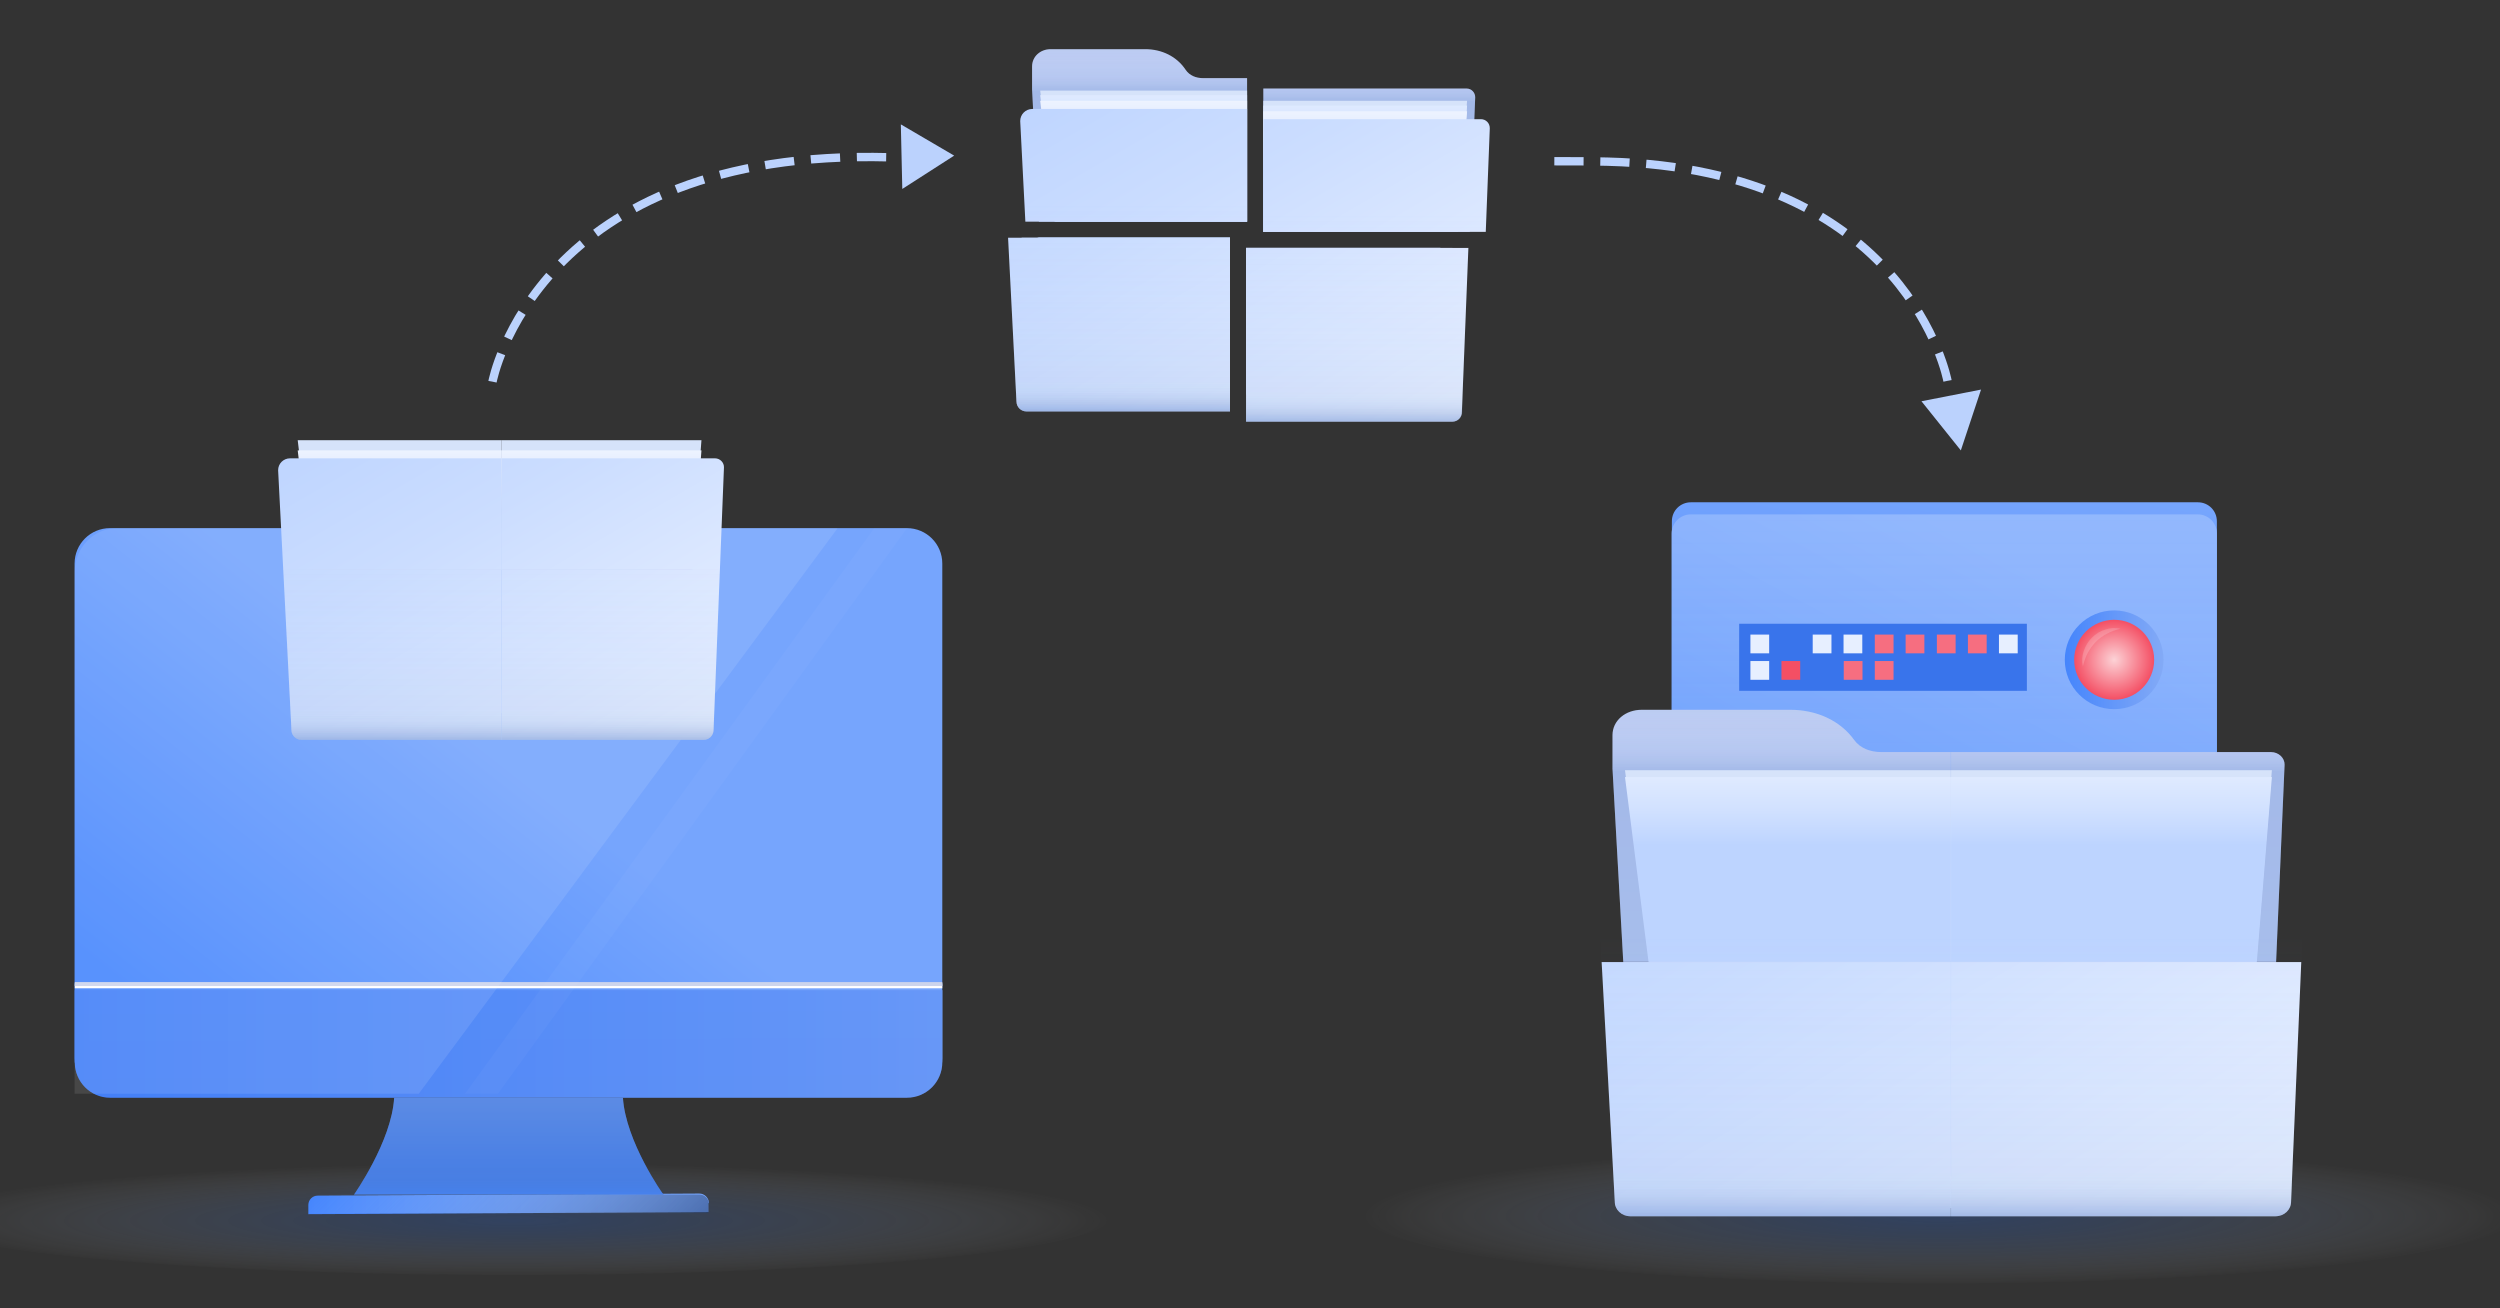 <svg enable-background="new 0 0 1200 628" viewBox="0 0 1200 628" xmlns="http://www.w3.org/2000/svg" xmlns:xlink="http://www.w3.org/1999/xlink"><rect x="0" y="0" width="1200" height="628" fill="#333333" stroke="none"/><defs><linearGradient id="lg1"><stop offset="0" stop-color="#4686fd"/><stop offset=".999" stop-color="#76a5fd"/></linearGradient><linearGradient id="SVGID_1_" gradientUnits="userSpaceOnUse" x1="926.581" x2="1189.488" xlink:href="#lg1" y1="477.862" y2="484.546"/><linearGradient id="lg2"><stop offset="0" stop-color="#fcd2d6"/><stop offset="1" stop-color="#f44f64"/></linearGradient><radialGradient id="SVGID_00000074409157828892747890000014077286068294658184_" cx="1012.49" cy="480.051" gradientUnits="userSpaceOnUse" r="12.129" xlink:href="#lg2"/><linearGradient id="lg3"><stop offset=".144" stop-color="#ffffff"/><stop offset="1" stop-color="#ebeef5"/></linearGradient><linearGradient id="SVGID_00000157267611689771920820000018174031050008622481_" gradientUnits="userSpaceOnUse" x1="997.652" x2="1015.466" xlink:href="#lg3" y1="474.474" y2="474.474"/><linearGradient id="SVGID_00000183230524621264539450000014070327085429981352_" gradientUnits="userSpaceOnUse" x1="926.581" x2="1189.488" xlink:href="#lg1" y1="397.096" y2="403.78"/><radialGradient id="SVGID_00000093158225526146688580000018322089602741935770_" cx="1012.49" cy="399.285" gradientUnits="userSpaceOnUse" r="12.129" xlink:href="#lg2"/><linearGradient id="SVGID_00000085218686624011715910000012344731097303057064_" gradientUnits="userSpaceOnUse" x1="997.652" x2="1015.466" xlink:href="#lg3" y1="393.709" y2="393.709"/><linearGradient id="lg4"><stop offset="0" stop-color="#305eb2" stop-opacity=".7"/><stop offset=".149" stop-color="#3461b3" stop-opacity=".596"/><stop offset=".289" stop-color="#3f6ab8" stop-opacity=".498"/><stop offset=".425" stop-color="#5279bf" stop-opacity=".402"/><stop offset=".56" stop-color="#6d8dc9" stop-opacity=".308"/><stop offset=".692" stop-color="#8fa8d5" stop-opacity=".215"/><stop offset=".824" stop-color="#b9c9e5" stop-opacity=".123"/><stop offset=".952" stop-color="#ebeff7" stop-opacity=".034"/><stop offset="1" stop-color="#ffffff" stop-opacity="0"/></linearGradient><radialGradient id="XMLID_00000080893540624194401720000005885049826533669518_" cx="885.814" cy="4614.964" gradientTransform="matrix(1.839 0 0 .221 -697.991 -436.088)" gradientUnits="userSpaceOnUse" r="150.585" xlink:href="#lg4"/><linearGradient id="lg5"><stop offset=".144" stop-color="#e5eaf9"/><stop offset="1" stop-color="#ebeef5"/></linearGradient><linearGradient id="SVGID_00000110445828836085142300000018414494071936807840_" gradientUnits="userSpaceOnUse" x1="830.779" x2="1031.704" xlink:href="#lg5" y1="562.102" y2="562.102"/><linearGradient id="SVGID_00000095299461299958823640000016184250443939307672_" gradientUnits="userSpaceOnUse" x1="930.606" x2="930.606" y1="579.769" y2="544.435"><stop offset="0" stop-color="#bbd2fd"/><stop offset="1" stop-color="#e5edfd"/></linearGradient><linearGradient id="SVGID_00000134218683990142937040000003213226548186007953_" gradientUnits="userSpaceOnUse" x1="882.997" x2="882.997" xlink:href="#lg5" y1="555.351" y2="568.853"/><linearGradient id="SVGID_00000047760800686717709760000003346557796987355057_" gradientUnits="userSpaceOnUse" x1="906.663" x2="906.663" xlink:href="#lg5" y1="555.351" y2="568.853"/><linearGradient id="SVGID_00000137120850959871205630000010433656470276124045_" gradientUnits="userSpaceOnUse" x1="930.329" x2="930.329" xlink:href="#lg5" y1="555.351" y2="568.853"/><linearGradient id="SVGID_00000022538106545293905550000011181884654929996969_" gradientUnits="userSpaceOnUse" x1="953.994" x2="953.994" xlink:href="#lg5" y1="555.351" y2="568.853"/><linearGradient id="SVGID_00000163760211979590850750000004234880151957092257_" gradientUnits="userSpaceOnUse" x1="977.66" x2="977.66" xlink:href="#lg5" y1="555.351" y2="568.853"/><linearGradient id="SVGID_00000016042985780243451700000017645677474108625324_" gradientUnits="userSpaceOnUse" x1="904.234" x2="962.281" xlink:href="#lg1" y1="553.769" y2="224.567"/><linearGradient id="SVGID_00000112598951395123193620000000286297641966187173_" gradientUnits="userSpaceOnUse" x1="819.598" x2="993.384" xlink:href="#lg1" y1="609.735" y2="282.216"/><linearGradient id="SVGID_00000007395125931784594710000013895849245347323776_" gradientUnits="userSpaceOnUse" x1="933.258" x2="933.258" y1="246.948" y2="544.113"><stop offset="0" stop-color="#ffffff" stop-opacity=".8"/><stop offset=".223" stop-color="#fafcff" stop-opacity=".622"/><stop offset=".499" stop-color="#eaf2ff" stop-opacity=".401"/><stop offset=".803" stop-color="#d1e1ff" stop-opacity=".158"/><stop offset="1" stop-color="#bdd4ff" stop-opacity="0"/></linearGradient><linearGradient id="lg6"><stop offset="0" stop-color="#4585fc"/><stop offset="1" stop-color="#83aaf6"/></linearGradient><linearGradient id="SVGID_00000020388827159972611630000011468023699839692942_" gradientUnits="userSpaceOnUse" x1="991.162" x2="1038.477" xlink:href="#lg6" y1="316.685" y2="316.685"/><radialGradient id="SVGID_00000000926730032822721070000006784211402497613185_" cx="1014.819" cy="316.685" gradientUnits="userSpaceOnUse" r="19.19" xlink:href="#lg2"/><linearGradient id="SVGID_00000036953421992286703730000011834584461345816504_" gradientUnits="userSpaceOnUse" x1="998.456" x2="1017.826" xlink:href="#lg3" y1="310.621" y2="310.621"/><linearGradient id="SVGID_00000085240079620496331010000007828318437259297931_" gradientUnits="userSpaceOnUse" x1="991.162" x2="1038.477" xlink:href="#lg6" y1="395.698" y2="395.698"/><radialGradient id="SVGID_00000172405459050320422240000017501164838462406553_" cx="1014.819" cy="395.698" gradientUnits="userSpaceOnUse" r="19.19" xlink:href="#lg2"/><linearGradient id="SVGID_00000041279784804915981420000010788912508653690296_" gradientUnits="userSpaceOnUse" x1="998.456" x2="1017.826" xlink:href="#lg3" y1="389.634" y2="389.634"/><linearGradient id="SVGID_00000016763611004028744840000013168881417014104757_" gradientUnits="userSpaceOnUse" x1="991.162" x2="1038.477" xlink:href="#lg6" y1="479.06" y2="479.06"/><radialGradient id="SVGID_00000171705618643591638520000001235290059934181278_" cx="1014.819" cy="479.06" gradientUnits="userSpaceOnUse" r="19.19" xlink:href="#lg2"/><linearGradient id="SVGID_00000071541314190233328450000016051785685547643315_" gradientUnits="userSpaceOnUse" x1="998.456" x2="1017.826" xlink:href="#lg3" y1="472.995" y2="472.995"/><linearGradient id="SVGID_00000129887306688819648090000009575538070268109240_" gradientUnits="userSpaceOnUse" x1="132.827" x2="255.3" xlink:href="#lg1" y1="530.703" y2="374.987"/><radialGradient id="XMLID_00000060717606503266882610000005461399474437347466_" cx="360.165" cy="9183.967" gradientTransform="matrix(2.11 0 0 .202 -513.707 -1269.262)" gradientUnits="userSpaceOnUse" r="135.768" xlink:href="#lg4"/><linearGradient id="SVGID_00000172423844259580253190000000486500500575657109_" gradientUnits="userSpaceOnUse" x1="35.854" x2="452.272" xlink:href="#lg1" y1="501.094" y2="501.094"/><linearGradient id="SVGID_00000136379782717081577730000016184973966487019452_" gradientUnits="userSpaceOnUse" x1="243.46" x2="245.793" y1="348.834" y2="905.211"><stop offset=".003" stop-color="#3f74f3"/><stop offset=".137" stop-color="#3e72ee"/><stop offset=".205" stop-color="#3d70e9"/><stop offset=".302" stop-color="#3c6de2"/><stop offset=".447" stop-color="#3864ce"/><stop offset=".621" stop-color="#3256ac"/><stop offset=".817" stop-color="#29437f"/><stop offset=".999" stop-color="#202e4e"/></linearGradient><linearGradient id="SVGID_00000129909896454505636780000018240978128703750831_" gradientTransform="matrix(1 -.005 .005 1 5.146 1.569)" gradientUnits="userSpaceOnUse" x1="139.784" x2="332.035" xlink:href="#lg1" y1="577.464" y2="577.464"/><linearGradient id="SVGID_00000090257718771823998670000009491303431697769361_" gradientUnits="userSpaceOnUse" x1="244.063" x2="244.063" xlink:href="#lg1" y1="580.115" y2="521.42"/><linearGradient id="SVGID_00000067236776570896832260000005913585731610872734_" gradientUnits="userSpaceOnUse" x1="244.063" x2="244.063" y1="573.38" y2="526.902"><stop offset="0" stop-color="#233b67" stop-opacity=".3"/><stop offset=".285" stop-color="#305eb0" stop-opacity=".9"/><stop offset="1" stop-color="#305eb0" stop-opacity=".9"/></linearGradient><linearGradient id="SVGID_00000150076721550591588290000013617761463977888166_" gradientUnits="userSpaceOnUse" x1="194.435" x2="293.536" y1="529.494" y2="628.595"><stop offset="0" stop-color="#edf3ff" stop-opacity="0"/><stop offset=".105" stop-color="#e1e8f6" stop-opacity=".105"/><stop offset=".293" stop-color="#c2ccdf" stop-opacity=".293"/><stop offset=".543" stop-color="#8f9eb9" stop-opacity=".544"/><stop offset=".842" stop-color="#4a5f84" stop-opacity=".843"/><stop offset=".999" stop-color="#233b67"/></linearGradient><clipPath id="SVGID_00000147200944165396266190000011871311787099389599_"><use xlink:href="#SVGID_00000131332325303133593280000006569385657893112735_"/></clipPath><linearGradient id="lg7"><stop offset="0" stop-color="#bbcaf1"/><stop offset=".23" stop-color="#bfcff5"/><stop offset=".998" stop-color="#cbddff"/></linearGradient><linearGradient id="SVGID_00000062905008745293271250000011478328743056866483_" gradientUnits="userSpaceOnUse" x1="597.3" x2="597.3" xlink:href="#lg7" y1="21.26" y2="213.372"/><linearGradient id="lg8"><stop offset="0" stop-color="#bdccf3" stop-opacity="0"/><stop offset=".078" stop-color="#bbcbf2" stop-opacity=".085"/><stop offset=".106" stop-color="#b4c5ef" stop-opacity=".115"/><stop offset=".126" stop-color="#a9bcea" stop-opacity=".137"/><stop offset=".142" stop-color="#98afe3" stop-opacity=".154"/><stop offset=".156" stop-color="#829ed9" stop-opacity=".169"/><stop offset=".168" stop-color="#6689cd" stop-opacity=".183"/><stop offset=".179" stop-color="#4770c0" stop-opacity=".194"/><stop offset=".184" stop-color="#3562b8" stop-opacity=".2"/></linearGradient><linearGradient id="SVGID_00000062908774241628762420000000388138459326671029_" gradientUnits="userSpaceOnUse" x1="597.3" x2="597.3" xlink:href="#lg8" y1="21.26" y2="213.372"/><linearGradient id="lg9"><stop offset="0" stop-color="#dfeaff"/><stop offset=".083" stop-color="#d1e1ff"/><stop offset=".171" stop-color="#bdd4ff"/></linearGradient><linearGradient id="SVGID_00000163038983921920043000000006362019308758123155_" gradientUnits="userSpaceOnUse" x1="597.3" x2="597.3" xlink:href="#lg9" y1="58.386" y2="188.396"/><linearGradient id="lg10"><stop offset="0" stop-color="#edf3ff"/><stop offset=".073" stop-color="#e1ebff"/><stop offset=".204" stop-color="#c2d7ff"/><stop offset=".224" stop-color="#bdd4ff"/></linearGradient><linearGradient id="SVGID_00000169529702536937984770000009051748871238276790_" gradientUnits="userSpaceOnUse" x1="597.3" x2="597.3" xlink:href="#lg10" y1="61.072" y2="191.082"/><linearGradient id="lg11"><stop offset="0" stop-color="#edf3ff"/><stop offset=".64" stop-color="#cbddff"/><stop offset="1" stop-color="#bdd4ff"/></linearGradient><linearGradient id="SVGID_00000022536845050105171340000013022635480242321850_" gradientUnits="userSpaceOnUse" x1="656.985" x2="538.31" xlink:href="#lg11" y1="230.137" y2="24.585"/><linearGradient id="lg12"><stop offset=".32" stop-color="#89aff7" stop-opacity="0"/><stop offset=".536" stop-color="#86adf5" stop-opacity=".095"/><stop offset=".669" stop-color="#7ea5ef" stop-opacity=".154"/><stop offset=".78" stop-color="#6f98e4" stop-opacity=".203"/><stop offset=".878" stop-color="#5b85d4" stop-opacity=".246"/><stop offset=".967" stop-color="#416dc1" stop-opacity=".285"/><stop offset="1" stop-color="#3562b8" stop-opacity=".3"/></linearGradient><linearGradient id="SVGID_00000083088266409571039040000016258125208885715126_" gradientUnits="userSpaceOnUse" x1="597.986" x2="597.986" xlink:href="#lg12" y1="62.925" y2="210.194"/><linearGradient id="lg13"><stop offset="0" stop-color="#dee8fc" stop-opacity="0"/><stop offset=".172" stop-color="#c7d5f3" stop-opacity=".052"/><stop offset=".534" stop-color="#8ba6da" stop-opacity=".16"/><stop offset="1" stop-color="#3562b8" stop-opacity=".3"/></linearGradient><linearGradient id="SVGID_00000141445849031551020880000005298503636318145191_" gradientUnits="userSpaceOnUse" x1="598.622" x2="598.622" xlink:href="#lg13" y1="188.186" y2="203.238"/><clipPath id="SVGID_00000041286686725289952590000003805129878155996058_"><use xlink:href="#SVGID_00000023989525083048421460000006285054100275312829_"/></clipPath><linearGradient id="SVGID_00000036219967473043077480000007140154552286416566_" gradientUnits="userSpaceOnUse" x1="589.715" x2="589.715" xlink:href="#lg7" y1="16.302" y2="208.414"/><linearGradient id="SVGID_00000155837317851431382390000000972454848370191256_" gradientUnits="userSpaceOnUse" x1="589.715" x2="589.715" xlink:href="#lg8" y1="16.302" y2="208.414"/><linearGradient id="SVGID_00000042010148225016141620000001671187947495555472_" gradientUnits="userSpaceOnUse" x1="589.715" x2="589.715" xlink:href="#lg9" y1="53.428" y2="183.438"/><linearGradient id="SVGID_00000026139937625919212880000005393883104473250224_" gradientUnits="userSpaceOnUse" x1="589.715" x2="589.715" xlink:href="#lg10" y1="56.114" y2="186.124"/><linearGradient id="SVGID_00000170278002584084458470000011791180124588601505_" gradientUnits="userSpaceOnUse" x1="649.4" x2="530.725" xlink:href="#lg11" y1="225.179" y2="19.627"/><linearGradient id="SVGID_00000076578766826637312930000011367563258699996043_" gradientUnits="userSpaceOnUse" x1="590.402" x2="590.402" xlink:href="#lg12" y1="57.967" y2="205.236"/><linearGradient id="SVGID_00000041992062069488304820000015961130797398146714_" gradientUnits="userSpaceOnUse" x1="591.037" x2="591.037" xlink:href="#lg13" y1="183.228" y2="198.28"/><clipPath id="SVGID_00000088841864916497688410000000415505147095598733_"><use xlink:href="#SVGID_00000091709552195043256770000007712099350253782948_"/></clipPath><linearGradient id="SVGID_00000182491268089816260300000001045088673319095698_" gradientUnits="userSpaceOnUse" x1="605.563" x2="605.563" xlink:href="#lg7" y1="13.547" y2="205.659"/><linearGradient id="SVGID_00000178901246907787480590000013339636984942377888_" gradientUnits="userSpaceOnUse" x1="605.563" x2="605.563" xlink:href="#lg8" y1="13.547" y2="205.659"/><linearGradient id="SVGID_00000178907929974127230590000001259451625560100787_" gradientUnits="userSpaceOnUse" x1="605.563" x2="605.563" xlink:href="#lg9" y1="50.674" y2="180.683"/><linearGradient id="SVGID_00000126298757943020129280000014284864991587115949_" gradientUnits="userSpaceOnUse" x1="605.563" x2="605.563" xlink:href="#lg10" y1="53.36" y2="183.369"/><linearGradient id="SVGID_00000073717581310748563030000001906232516014893471_" gradientUnits="userSpaceOnUse" x1="665.249" x2="546.573" xlink:href="#lg11" y1="222.425" y2="16.872"/><linearGradient id="SVGID_00000044167934378106690840000001465526183422695865_" gradientUnits="userSpaceOnUse" x1="606.25" x2="606.25" xlink:href="#lg12" y1="55.212" y2="202.481"/><linearGradient id="SVGID_00000168806154659456160250000014292685921994982811_" gradientUnits="userSpaceOnUse" x1="606.885" x2="606.885" xlink:href="#lg13" y1="180.474" y2="195.525"/><clipPath id="SVGID_00000052810661555386317160000004999515777553079963_"><use xlink:href="#SVGID_00000034056753267517281500000016293213905449815947_"/></clipPath><linearGradient id="SVGID_00000039101744649789726700000004856949319513190278_" gradientUnits="userSpaceOnUse" x1="597.978" x2="597.978" xlink:href="#lg7" y1="8.589" y2="200.701"/><linearGradient id="SVGID_00000147197908440110366260000015618836323747602845_" gradientUnits="userSpaceOnUse" x1="597.978" x2="597.978" xlink:href="#lg8" y1="8.589" y2="200.701"/><linearGradient id="SVGID_00000066485330013940500040000002681339261929911962_" gradientUnits="userSpaceOnUse" x1="597.978" x2="597.978" xlink:href="#lg9" y1="45.716" y2="175.725"/><linearGradient id="SVGID_00000032647382329877874260000015146685902089926311_" gradientUnits="userSpaceOnUse" x1="597.978" x2="597.978" xlink:href="#lg10" y1="48.402" y2="178.411"/><linearGradient id="SVGID_00000031899552270373678670000014130063240888392578_" gradientUnits="userSpaceOnUse" x1="657.664" x2="538.988" xlink:href="#lg11" y1="217.467" y2="11.914"/><linearGradient id="SVGID_00000026864891283758390510000012331061777075900350_" gradientUnits="userSpaceOnUse" x1="598.665" x2="598.665" xlink:href="#lg12" y1="50.255" y2="197.523"/><linearGradient id="SVGID_00000024711622951619593420000005314992592227277727_" gradientUnits="userSpaceOnUse" x1="599.301" x2="599.301" xlink:href="#lg13" y1="175.516" y2="190.567"/><clipPath id="SVGID_00000012462708584230254780000010530052733379409060_"><use xlink:href="#SVGID_00000009548947059880552770000007689043409882248850_"/></clipPath><linearGradient id="SVGID_00000109016239271281141040000013979336329156641696_" gradientUnits="userSpaceOnUse" x1="239.769" x2="239.769" xlink:href="#lg7" y1="177.027" y2="365.874"/><linearGradient id="SVGID_00000012434961369550703910000012395570078028534660_" gradientUnits="userSpaceOnUse" x1="239.769" x2="239.769" xlink:href="#lg8" y1="177.027" y2="365.874"/><linearGradient id="SVGID_00000144295388238758489170000001466455043442854563_" gradientUnits="userSpaceOnUse" x1="239.769" x2="239.769" xlink:href="#lg9" y1="213.523" y2="341.323"/><linearGradient id="SVGID_00000155867073895515816630000017644410323341852053_" gradientUnits="userSpaceOnUse" x1="239.769" x2="239.769" xlink:href="#lg10" y1="216.163" y2="343.963"/><linearGradient id="SVGID_00000180364365605186646760000004488703793101576581_" gradientUnits="userSpaceOnUse" x1="298.44" x2="181.781" xlink:href="#lg11" y1="382.355" y2="180.296"/><linearGradient id="SVGID_00000152244443220604682480000005971258947729159854_" gradientUnits="userSpaceOnUse" x1="240.444" x2="240.444" xlink:href="#lg12" y1="217.984" y2="362.75"/><linearGradient id="SVGID_00000082333376086074252630000000480944073314327967_" gradientUnits="userSpaceOnUse" x1="241.069" x2="241.069" xlink:href="#lg13" y1="341.117" y2="355.913"/><clipPath id="SVGID_00000031208180516349647130000007296745251070381486_"><use xlink:href="#SVGID_00000096754481858274187530000017627475003243135139_"/></clipPath><linearGradient id="SVGID_00000168101967703773452400000005255191390596430747_" gradientUnits="userSpaceOnUse" x1="239.895" x2="239.895" xlink:href="#lg7" y1="177.027" y2="365.874"/><linearGradient id="SVGID_00000148653190921514083490000007573420788586049949_" gradientUnits="userSpaceOnUse" x1="239.895" x2="239.895" xlink:href="#lg8" y1="177.027" y2="365.874"/><linearGradient id="SVGID_00000102527761070435787640000011715213219308490119_" gradientUnits="userSpaceOnUse" x1="239.895" x2="239.895" xlink:href="#lg9" y1="213.523" y2="341.323"/><linearGradient id="SVGID_00000041990405217601236580000000067293693055428245_" gradientUnits="userSpaceOnUse" x1="239.895" x2="239.895" xlink:href="#lg10" y1="216.163" y2="343.963"/><linearGradient id="SVGID_00000162316515444241075840000012987961735256003767_" gradientUnits="userSpaceOnUse" x1="298.566" x2="181.907" xlink:href="#lg11" y1="382.355" y2="180.296"/><linearGradient id="SVGID_00000022535370487390854530000005565993648294013360_" gradientUnits="userSpaceOnUse" x1="240.57" x2="240.57" xlink:href="#lg12" y1="217.984" y2="362.75"/><linearGradient id="SVGID_00000073690188877508607110000007923672576310206598_" gradientUnits="userSpaceOnUse" x1="241.195" x2="241.195" xlink:href="#lg13" y1="341.117" y2="355.913"/><clipPath id="SVGID_00000004512045296670618520000011248467862081834684_"><use xlink:href="#SVGID_00000047783018909124007430000004470380599515165367_"/></clipPath><linearGradient id="SVGID_00000093893793251033664350000004591127800742380456_" gradientUnits="userSpaceOnUse" x1="239.769" x2="239.769" xlink:href="#lg10" y1="216.163" y2="343.963"/><linearGradient id="SVGID_00000131345024062915835080000008013932300246124212_" gradientUnits="userSpaceOnUse" x1="298.44" x2="181.781" xlink:href="#lg11" y1="382.355" y2="180.296"/><clipPath id="SVGID_00000163063388544756760730000014788037632535387326_"><use xlink:href="#SVGID_00000008836117463309319730000013283385241850701970_"/></clipPath><linearGradient id="SVGID_00000053525608046516196390000001055922355098761663_" gradientUnits="userSpaceOnUse" x1="239.895" x2="239.895" xlink:href="#lg10" y1="216.163" y2="343.963"/><linearGradient id="SVGID_00000033351010717425844170000010281603142176612003_" gradientUnits="userSpaceOnUse" x1="298.566" x2="181.907" xlink:href="#lg11" y1="382.355" y2="180.296"/><clipPath id="SVGID_00000047743400992831395440000003212772606645071274_"><use xlink:href="#SVGID_00000109725603804818388400000011118467603933298608_"/></clipPath><linearGradient id="SVGID_00000052798584165772820810000017118231994853530786_" gradientUnits="userSpaceOnUse" x1="935.142" x2="935.142" xlink:href="#lg7" y1="318.698" y2="599.803"/><linearGradient id="SVGID_00000131331684246878245700000005931118630112121005_" gradientUnits="userSpaceOnUse" x1="935.142" x2="935.142" xlink:href="#lg8" y1="318.698" y2="599.803"/><linearGradient id="SVGID_00000052806683720300041570000005822874453341003670_" gradientUnits="userSpaceOnUse" x1="935.142" x2="935.142" xlink:href="#lg9" y1="373.023" y2="563.258"/><linearGradient id="SVGID_00000092450567709604621730000013629203568339284109_" gradientUnits="userSpaceOnUse" x1="935.142" x2="935.142" xlink:href="#lg10" y1="376.953" y2="567.187"/><linearGradient id="SVGID_00000106837654553172418160000012705222202305403302_" gradientUnits="userSpaceOnUse" x1="1025.733" x2="845.898" xlink:href="#lg11" y1="629.217" y2="317.734"/><linearGradient id="SVGID_00000183232586472900634000000008977259487850029964_" gradientUnits="userSpaceOnUse" x1="936.223" x2="936.223" xlink:href="#lg12" y1="379.664" y2="595.153"/><linearGradient id="SVGID_00000054267283027250895580000014246242468043307181_" gradientUnits="userSpaceOnUse" x1="937.224" x2="937.224" xlink:href="#lg13" y1="562.951" y2="584.974"/><clipPath id="SVGID_00000106839539751327647510000007104516903171502999_"><use xlink:href="#SVGID_00000048472930898180940470000010617801024624544389_"/></clipPath><linearGradient id="SVGID_00000121237772243949662270000003831613699312386728_" gradientUnits="userSpaceOnUse" x1="935.342" x2="935.342" xlink:href="#lg7" y1="318.698" y2="599.803"/><linearGradient id="SVGID_00000018221791698119483650000016657387431123553428_" gradientUnits="userSpaceOnUse" x1="935.342" x2="935.342" xlink:href="#lg8" y1="318.698" y2="599.803"/><linearGradient id="SVGID_00000114049393384928367910000010034826611792694950_" gradientUnits="userSpaceOnUse" x1="935.342" x2="935.342" xlink:href="#lg9" y1="373.023" y2="563.258"/><linearGradient id="SVGID_00000123427973673119494070000010483160908257665186_" gradientUnits="userSpaceOnUse" x1="935.342" x2="935.342" xlink:href="#lg10" y1="376.953" y2="567.187"/><linearGradient id="SVGID_00000139280227206966827700000002017144442447437759_" gradientUnits="userSpaceOnUse" x1="1025.934" x2="846.099" xlink:href="#lg11" y1="629.217" y2="317.734"/><linearGradient id="SVGID_00000150786542047582982640000008598345197030063773_" gradientUnits="userSpaceOnUse" x1="936.424" x2="936.424" xlink:href="#lg12" y1="379.664" y2="595.153"/><linearGradient id="SVGID_00000021077406528546653870000007842782715889928871_" gradientUnits="userSpaceOnUse" x1="937.424" x2="937.424" xlink:href="#lg13" y1="562.951" y2="584.974"/><clipPath id="SVGID_00000031922898549274374400000004903069827441874879_"><use xlink:href="#SVGID_00000145057193562700836280000015300384977331073422_"/></clipPath><linearGradient id="SVGID_00000165927388479792221120000015137271860356247432_" gradientUnits="userSpaceOnUse" x1="935.142" x2="935.142" xlink:href="#lg7" y1="318.698" y2="599.803"/><linearGradient id="SVGID_00000137827073705604151000000013158989094017133243_" gradientUnits="userSpaceOnUse" x1="935.142" x2="935.142" xlink:href="#lg8" y1="318.698" y2="599.803"/><linearGradient id="SVGID_00000046333802907839593650000002051318341358870406_" gradientUnits="userSpaceOnUse" x1="935.142" x2="935.142" xlink:href="#lg9" y1="373.023" y2="563.257"/><linearGradient id="SVGID_00000127746520389513935160000005135068253553042601_" gradientUnits="userSpaceOnUse" x1="936.223" x2="936.223" xlink:href="#lg12" y1="379.664" y2="595.153"/><linearGradient id="SVGID_00000033338652812111773960000016025156820585320612_" gradientUnits="userSpaceOnUse" x1="937.224" x2="937.224" xlink:href="#lg13" y1="562.951" y2="584.974"/><clipPath id="SVGID_00000137131156599896375290000006285499330694641332_"><use xlink:href="#SVGID_00000024689557613659641900000016309048878789040781_"/></clipPath><linearGradient id="SVGID_00000034081810031094718420000009066364687893389758_" gradientUnits="userSpaceOnUse" x1="935.342" x2="935.342" xlink:href="#lg7" y1="318.698" y2="599.803"/><linearGradient id="SVGID_00000009584053169892737700000000320942022180030359_" gradientUnits="userSpaceOnUse" x1="935.342" x2="935.342" xlink:href="#lg8" y1="318.698" y2="599.803"/><linearGradient id="SVGID_00000013907662458202420620000008772403968344058783_" gradientUnits="userSpaceOnUse" x1="935.342" x2="935.342" xlink:href="#lg9" y1="373.023" y2="563.257"/><linearGradient id="SVGID_00000019656817438490467800000010233491411254616202_" gradientUnits="userSpaceOnUse" x1="936.424" x2="936.424" xlink:href="#lg12" y1="379.664" y2="595.153"/><linearGradient id="SVGID_00000163033388723128860470000017839709015766611099_" gradientUnits="userSpaceOnUse" x1="937.424" x2="937.424" xlink:href="#lg13" y1="562.951" y2="584.974"/><path id="SVGID_00000131332325303133593280000006569385657893112735_" d="M598.1 119H707V203.3H598.1Z"/><path id="SVGID_00000023989525083048421460000006285054100275312829_" d="M481.5 114.1H590.4V198.4H481.5Z"/><path id="SVGID_00000091709552195043256770000007712099350253782948_" d="M606.4 27H715.3V111.3H606.4Z"/><path id="SVGID_00000034056753267517281500000016293213905449815947_" d="M489.7 22.1H598.6V106.4H489.7Z"/><path id="SVGID_00000009548947059880552770000007689043409882248850_" d="M240.6 273.1H347.7V356H240.6Z"/><path id="SVGID_00000096754481858274187530000017627475003243135139_" d="M133.5 273.1H240.6V356H133.5Z"/><path id="SVGID_00000047783018909124007430000004470380599515165367_" d="M240.6 190.3H347.7V273.2H240.6Z"/><path id="SVGID_00000008836117463309319730000013283385241850701970_" d="M133.5 190.3H240.6V273.2H133.5Z"/><path id="SVGID_00000109725603804818388400000011118467603933298608_" d="M936.5 461.8H1108V585.1H936.5Z"/><path id="SVGID_00000048472930898180940470000010617801024624544389_" d="M764.9 461.8H936.4V585.1H764.9Z"/><path id="SVGID_00000145057193562700836280000015300384977331073422_" d="M936.5 338.4H1108V461.7H936.5Z"/><path id="SVGID_00000024689557613659641900000016309048878789040781_" d="M764.9 338.4H936.4V461.7H764.9Z"/></defs><circle cx="1012.7" cy="480.1" fill="url(#SVGID_1_)" r="21.3"/><circle cx="1012.7" cy="480.1" fill="url(#SVGID_00000074409157828892747890000014077286068294658184_)" r="17.6"/><path d="M998.9 482.9c-.5-2.2-.3-4.5.4-6.7.7-2.2 2-4.2 3.6-5.9 1.6-1.7 3.7-2.9 5.9-3.6 2.2-.7 4.5-.9 6.7-.4-2.2.5-4.1 1.2-6 2.2-1.8.9-3.4 2.2-4.9 3.6-1.4 1.4-2.6 3-3.6 4.9C1000.1 478.8 999.4 480.7 998.9 482.9z" fill="url(#SVGID_00000157267611689771920820000018174031050008622481_)" opacity=".19"/><circle cx="1012.7" cy="399.3" fill="url(#SVGID_00000183230524621264539450000014070327085429981352_)" r="21.3"/><circle cx="1012.7" cy="399.3" fill="url(#SVGID_00000093158225526146688580000018322089602741935770_)" r="17.6"/><path d="M998.9 402.1c-.5-2.2-.3-4.5.4-6.7.7-2.2 2-4.2 3.6-5.9 1.6-1.7 3.7-2.9 5.9-3.6 2.2-.7 4.5-.9 6.7-.4-2.2.5-4.1 1.2-6 2.2-1.8.9-3.4 2.2-4.9 3.6-1.4 1.4-2.6 3-3.6 4.9C1000.1 398 999.4 400 998.9 402.1z" fill="url(#SVGID_00000085218686624011715910000012344731097303057064_)" opacity=".19"/><ellipse cx="931.3" cy="582.8" fill="url(#XMLID_00000080893540624194401720000005885049826533669518_)" opacity=".51" rx="277" ry="33.2"/><path d="M1026.7 579.8h-191c-2.8 0-5-2.2-5-5v-30.4h200.9v30.4C1031.7 577.5 1029.5 579.8 1026.7 579.8z" fill="url(#SVGID_00000110445828836085142300000018414494071936807840_)"/><path d="M1026.1 579.8h-191c-2.8 0-5-2.2-5-5v-30.4h200.9v30.4C1031.1 577.5 1028.8 579.8 1026.1 579.8z" fill="url(#SVGID_00000095299461299958823640000016184250443939307672_)"/><g fill="none" stroke-miterlimit="10" stroke-width="2.698"><circle cx="883" cy="562.1" r="5.4" stroke="url(#SVGID_00000134218683990142937040000003213226548186007953_)"/><circle cx="906.7" cy="562.1" r="5.4" stroke="url(#SVGID_00000047760800686717709760000003346557796987355057_)"/><circle cx="930.3" cy="562.1" r="5.4" stroke="url(#SVGID_00000137120850959871205630000010433656470276124045_)"/><circle cx="954" cy="562.1" r="5.4" stroke="url(#SVGID_00000022538106545293905550000011181884654929996969_)"/><circle cx="977.7" cy="562.1" r="5.4" stroke="url(#SVGID_00000163760211979590850750000004234880151957092257_)"/></g><path d="M1054.9 537.3H811.6c-5.1 0-9.1-4.1-9.1-9.1V250.2c0-5.1 4.1-9.1 9.1-9.1h243.4c5.1 0 9.1 4.1 9.1 9.1v277.9C1064.1 533.2 1060 537.3 1054.9 537.3z" fill="url(#SVGID_00000016042985780243451700000017645677474108625324_)"/><path d="M1054.9 544.1H811.6c-5.1 0-9.2-4.1-9.2-9.2V256.1c0-5.1 4.1-9.2 9.2-9.2h243.3c5.1 0 9.2 4.1 9.2 9.2V535C1064.1 540 1060 544.1 1054.9 544.1z" fill="url(#SVGID_00000112598951395123193620000000286297641966187173_)"/><path d="M1054.9 544.1H811.6c-5.1 0-9.2-4.1-9.2-9.2V256.1c0-5.1 4.1-9.2 9.2-9.2h243.3c5.1 0 9.2 4.1 9.2 9.2V535C1064.1 540 1060 544.1 1054.9 544.1z" fill="url(#SVGID_00000007395125931784594710000013895849245347323776_)" opacity=".26"/><circle cx="1014.8" cy="316.7" fill="url(#SVGID_00000020388827159972611630000011468023699839692942_)" r="23.7"/><circle cx="1014.8" cy="316.7" fill="url(#SVGID_00000000926730032822721070000006784211402497613185_)" r="19.2"/><path d="M999.8 319.8c-.6-2.4-.4-4.9.4-7.3.8-2.4 2.1-4.6 3.9-6.4 1.8-1.8 4-3.2 6.4-3.9 2.4-.8 4.9-1 7.3-.4-2.4.6-4.5 1.3-6.5 2.4-2 1-3.7 2.3-5.3 3.9-1.5 1.5-2.8 3.3-3.9 5.3C1001.1 315.3 1000.4 317.4 999.8 319.8z" fill="url(#SVGID_00000036953421992286703730000011834584461345816504_)" opacity=".19"/><circle cx="1014.8" cy="395.7" fill="url(#SVGID_00000085240079620496331010000007828318437259297931_)" r="23.7"/><circle cx="1014.8" cy="395.7" fill="url(#SVGID_00000172405459050320422240000017501164838462406553_)" r="19.2"/><path d="M999.8 398.8c-.6-2.4-.4-4.9.4-7.3.8-2.4 2.1-4.6 3.9-6.4 1.8-1.8 4-3.2 6.4-3.9 2.4-.8 4.9-1 7.3-.4-2.4.6-4.5 1.3-6.5 2.4-2 1-3.7 2.3-5.3 3.9-1.5 1.5-2.8 3.3-3.9 5.3C1001.1 394.3 1000.4 396.4 999.8 398.8z" fill="url(#SVGID_00000041279784804915981420000010788912508653690296_)" opacity=".19"/><circle cx="1014.8" cy="479.1" fill="url(#SVGID_00000016763611004028744840000013168881417014104757_)" r="23.7"/><circle cx="1014.8" cy="479.1" fill="url(#SVGID_00000171705618643591638520000001235290059934181278_)" r="19.2"/><path d="M999.8 482.2c-.6-2.4-.4-4.9.4-7.3.8-2.4 2.1-4.6 3.9-6.4 1.8-1.8 4-3.2 6.4-3.9 2.4-.8 4.9-1 7.3-.4-2.4.6-4.5 1.3-6.5 2.4-2 1-3.7 2.3-5.3 3.9-1.5 1.5-2.8 3.3-3.9 5.3C1001.1 477.7 1000.4 479.8 999.8 482.2z" fill="url(#SVGID_00000071541314190233328450000016051785685547643315_)" opacity=".19"/><path d="M435.3 525H52.8c-9.4 0-17-7.6-17-17V270.5c0-9.4 7.6-17 17-17h382.5c9.4 0 17 7.6 17 17V508C452.3 517.4 444.7 525 435.3 525z" fill="url(#SVGID_00000129887306688819648090000009575538070268109240_)"/><ellipse cx="246.1" cy="584.6" fill="url(#XMLID_00000060717606503266882610000005461399474437347466_)" opacity=".51" rx="286.4" ry="27.4"/><path d="M52.8 526.9h382.5c9.4 0 17-7.6 17-17v-34.6H35.9v34.6C35.9 519.3 43.5 526.9 52.8 526.9z" fill="url(#SVGID_00000172423844259580253190000000486500500575657109_)"/><path d="M52.8 526.9h382.5c9.4 0 17-7.6 17-17v-34.6H35.9v34.6C35.9 519.3 43.5 526.9 52.8 526.9z" fill="url(#SVGID_00000172423844259580253190000000486500500575657109_)"/><path d="M52.8 526.9h382.5c9.4 0 17-7.6 17-17v-34.6H35.9v34.6C35.9 519.3 43.5 526.9 52.8 526.9z" fill="url(#SVGID_00000136379782717081577730000016184973966487019452_)" opacity=".25"/><path d="M35.9 473.2 452.3 473.2" fill="none" stroke="#ffffff" stroke-miterlimit="10" stroke-width="2.357"/><path d="M335.7 572.9l-91.6.5 0 0-91.6.5c-2.5 0-4.5 2-4.5 4.5l0 .2 0 4.2 192-1 0-4.2.3 0 0-.2C340.2 574.9 338.1 572.9 335.7 572.9z" fill="url(#SVGID_00000129909896454505636780000018240978128703750831_)"/><path d="M35.9 471.4H452.3V473.3H35.9Z" fill="#ccd4ec"/><path d="M299 526.9h-54.9-54.9c-1.2 21-19.3 46.5-19.3 46.5h74.3 74.3C318.3 573.4 300.3 547.9 299 526.9z" fill="url(#SVGID_00000090257718771823998670000009491303431697769361_)"/><path d="M299 526.9h-54.9-54.9c-1.2 21-19.3 46.5-19.3 46.5h74.3 74.3C318.3 573.4 300.3 547.9 299 526.9z" fill="url(#SVGID_00000067236776570896832260000005913585731610872734_)" opacity=".37"/><path d="M335.7 573.4h-91.6 0-91.6c-2.5 0-4.5 2-4.5 4.5v.2 4.2h192V578h.3v-.2C340.2 575.4 338.2 573.4 335.7 573.4z" fill="url(#SVGID_00000150076721550591588290000013617761463977888166_)" opacity=".51"/><path d="M201 525H35.8V274.7c0-11.7 9-21.1 20.1-21.1H402L201 525z" fill="#ffffff" opacity=".1"/><path d="M972.9 299.4l-138.1 0 0 32.2 138.1 0L972.9 299.4z" fill="#3974eb"/><path d="M849.2 304.6l-9 0 0 9 9 0L849.2 304.6zM879.1 304.6l-9 0 0 9 9 0L879.1 304.6zM893.9 304.6l-9 0 0 9 9 0L893.9 304.6z" fill="#e7efff"/><path d="M908.9 304.6l-9 0 0 9 9 0L908.9 304.6zM923.7 304.6l-9 0 0 9 9 0L923.7 304.6zM938.7 304.6l-9 0 0 9 9 0L938.7 304.6zM953.6 304.6l-9 0 0 9 9 0L953.6 304.6z" fill="#f66e80"/><path d="M959.5 304.6H968.5V313.6H959.5Z" fill="#e7efff"/><path d="M840.2 317.3H849.2V326.3H840.2Z" fill="#e7efff"/><path d="M855.1 317.3H864.1V326.3H855.1Z" fill="#f44f64"/><path d="M894 317.3l-9 0 0 9 9 0L894 317.3zM908.9 317.3l-9 0 0 9 9 0L908.9 317.3z" fill="#f66e80"/><path d="M239 525 223.2 525 419.6 253.6 435.3 253.6Z" fill="#ffffff" opacity=".03"/><g clip-path="url(#SVGID_00000147200944165396266190000011871311787099389599_)"><path d="M695.7 50.2h-119c-3.3 0-6.4-1.2-8.3-4l0 0c-4.3-6.5-11.6-9.9-19.4-9.9h-45.4c-4.9 0-8.9 3.5-8.9 8.3v11h0l6.1 117.8c0 2.4 2 4.4 4.5 4.4h185.2c2.5 0 4.5-2 4.5-4.4l4.8-119C699.9 52.1 698 50.2 695.7 50.2z" fill="url(#SVGID_00000062905008745293271250000011478328743056866483_)"/><path d="M695.7 50.2h-119c-3.3 0-6.4-1.2-8.3-4l0 0c-4.3-6.5-11.6-9.9-19.4-9.9h-45.4c-4.9 0-8.9 3.5-8.9 8.3v11h0l6.1 117.8c0 2.4 2 4.4 4.5 4.4h185.2c2.5 0 4.5-2 4.5-4.4l4.8-119C699.9 52.1 698 50.2 695.7 50.2z" fill="url(#SVGID_00000062908774241628762420000000388138459326671029_)"/><path d="M498.6 56.1 513.6 182.8 686.1 186.1 696 56.1Z" fill="#d6e3fa"/><path d="M498.6 58.4 513.6 185.1 686.1 188.4 696 58.4Z" fill="url(#SVGID_00000163038983921920043000000006362019308758123155_)"/><path d="M498.6 61.1 513.6 187.7 686.1 191.1 696 61.1Z" fill="url(#SVGID_00000169529702536937984770000009051748871238276790_)"/><path d="M697.1 202.4H500.3c-2.6 0-4.8-2.1-4.8-4.8l-6.5-126.9c0-3.2 2.6-5.8 5.8-5.8h207.7c2.5 0 4.4 2 4.3 4.5l-5.1 128.2C701.8 200.3 699.7 202.4 697.1 202.4z" fill="url(#SVGID_00000022536845050105171340000013022635480242321850_)"/><path d="M697.1 202.4H500.3c-2.6 0-4.8-2.1-4.8-4.8l-6.5-126.9c0-3.2 2.6-5.8 5.8-5.8h207.7c2.5 0 4.4 2 4.3 4.5l-5.1 128.2C701.8 200.3 699.7 202.4 697.1 202.4z" fill="url(#SVGID_00000083088266409571039040000016258125208885715126_)" opacity=".51"/><path d="M697.1 202.4H500.3c-2.5 0-4.6-2-4.7-4.5l-.5-9.6h207.1l-.3 9.5C701.8 200.4 699.7 202.4 697.1 202.4z" fill="url(#SVGID_00000141445849031551020880000005298503636318145191_)"/></g><g clip-path="url(#SVGID_00000041286686725289952590000003805129878155996058_)"><path d="M688.1 45.2h-119c-3.3 0-6.4-1.2-8.3-4l0 0c-4.3-6.5-11.6-9.9-19.4-9.9h-45.4c-4.9 0-8.9 3.5-8.9 8.3v11h0l6.1 117.8c0 2.4 2 4.4 4.5 4.4h185.2c2.5 0 4.5-2 4.5-4.4l4.8-119C692.3 47.1 690.4 45.2 688.1 45.2z" fill="url(#SVGID_00000036219967473043077480000007140154552286416566_)"/><path d="M688.1 45.2h-119c-3.3 0-6.4-1.2-8.3-4l0 0c-4.3-6.5-11.6-9.9-19.4-9.9h-45.4c-4.9 0-8.9 3.5-8.9 8.3v11h0l6.1 117.8c0 2.4 2 4.4 4.5 4.4h185.2c2.5 0 4.5-2 4.5-4.4l4.8-119C692.3 47.1 690.4 45.2 688.1 45.2z" fill="url(#SVGID_00000155837317851431382390000000972454848370191256_)"/><path d="M491.1 51.2 506.1 177.8 678.5 181.2 688.4 51.2Z" fill="#d6e3fa"/><path d="M491.1 53.4 506.1 180.1 678.5 183.4 688.4 53.4Z" fill="url(#SVGID_00000042010148225016141620000001671187947495555472_)"/><path d="M491.1 56.1 506.1 182.8 678.5 186.1 688.4 56.1Z" fill="url(#SVGID_00000026139937625919212880000005393883104473250224_)"/><path d="M689.5 197.5H492.7c-2.6 0-4.8-2.1-4.8-4.8l-6.5-126.9c0-3.2 2.6-5.8 5.8-5.8H695c2.5 0 4.4 2 4.3 4.5l-5.1 128.2C694.2 195.4 692.1 197.5 689.5 197.5z" fill="url(#SVGID_00000170278002584084458470000011791180124588601505_)"/><path d="M689.5 197.5H492.7c-2.6 0-4.8-2.1-4.8-4.8l-6.5-126.9c0-3.2 2.6-5.8 5.8-5.8H695c2.5 0 4.4 2 4.3 4.5l-5.1 128.2C694.2 195.4 692.1 197.5 689.5 197.5z" fill="url(#SVGID_00000076578766826637312930000011367563258699996043_)" opacity=".51"/><path d="M689.5 197.5H492.7c-2.5 0-4.6-2-4.7-4.5l-.5-9.6h207.1l-.3 9.5C694.2 195.5 692.1 197.5 689.5 197.5z" fill="url(#SVGID_00000041992062069488304820000015961130797398146714_)"/></g><g clip-path="url(#SVGID_00000088841864916497688410000000415505147095598733_)"><path d="M704 42.5H585c-3.3 0-6.4-1.2-8.3-4l0 0c-4.3-6.5-11.6-9.9-19.4-9.9h-45.4c-4.9 0-8.9 3.5-8.9 8.3v11h0l6.1 117.8c0 2.4 2 4.4 4.5 4.4h185.2c2.5 0 4.5-2 4.5-4.4l4.8-119C708.1 44.4 706.3 42.5 704 42.5z" fill="url(#SVGID_00000182491268089816260300000001045088673319095698_)"/><path d="M704 42.5H585c-3.3 0-6.4-1.2-8.3-4l0 0c-4.3-6.5-11.6-9.9-19.4-9.9h-45.4c-4.9 0-8.9 3.5-8.9 8.3v11h0l6.1 117.8c0 2.4 2 4.4 4.5 4.4h185.2c2.5 0 4.5-2 4.5-4.4l4.8-119C708.1 44.4 706.3 42.5 704 42.5z" fill="url(#SVGID_00000178901246907787480590000013339636984942377888_)"/><path d="M506.9 48.4 521.9 175.1 694.4 178.4 704.2 48.4Z" fill="#d6e3fa"/><path d="M506.9 50.7 521.9 177.4 694.4 180.7 704.2 50.7Z" fill="url(#SVGID_00000178907929974127230590000001259451625560100787_)"/><path d="M506.9 53.4 521.9 180 694.4 183.4 704.2 53.4Z" fill="url(#SVGID_00000126298757943020129280000014284864991587115949_)"/><path d="M705.3 194.7H508.6c-2.6 0-4.8-2.1-4.8-4.8l-6.5-126.9c0-3.2 2.6-5.8 5.8-5.8h207.7c2.5 0 4.4 2 4.3 4.5L710.1 190C710.1 192.6 708 194.7 705.3 194.7z" fill="url(#SVGID_00000073717581310748563030000001906232516014893471_)"/><path d="M705.3 194.7H508.6c-2.6 0-4.8-2.1-4.8-4.8l-6.5-126.9c0-3.2 2.6-5.8 5.8-5.8h207.7c2.5 0 4.4 2 4.3 4.5L710.1 190C710.1 192.6 708 194.7 705.3 194.7z" fill="url(#SVGID_00000044167934378106690840000001465526183422695865_)" opacity=".51"/><path d="M705.4 194.7H508.5c-2.5 0-4.6-2-4.7-4.5l-.5-9.6h207.1l-.3 9.5C710 192.7 707.9 194.7 705.4 194.7z" fill="url(#SVGID_00000168806154659456160250000014292685921994982811_)"/></g><g clip-path="url(#SVGID_00000052810661555386317160000004999515777553079963_)"><path d="M696.4 37.5h-119c-3.3 0-6.4-1.2-8.3-4l0 0c-4.3-6.5-11.6-9.9-19.4-9.9h-45.4c-4.9 0-8.9 3.5-8.9 8.3v11h0l6.1 117.8c0 2.4 2 4.4 4.5 4.4h185.2c2.5 0 4.5-2 4.5-4.4l4.8-119C700.6 39.4 698.7 37.5 696.4 37.5z" fill="url(#SVGID_00000039101744649789726700000004856949319513190278_)"/><path d="M696.4 37.5h-119c-3.3 0-6.4-1.2-8.3-4l0 0c-4.3-6.5-11.6-9.9-19.4-9.9h-45.4c-4.9 0-8.9 3.5-8.9 8.3v11h0l6.1 117.8c0 2.4 2 4.4 4.5 4.4h185.2c2.5 0 4.5-2 4.5-4.4l4.8-119C700.6 39.4 698.7 37.5 696.4 37.5z" fill="url(#SVGID_00000147197908440110366260000015618836323747602845_)"/><path d="M499.3 43.5 514.3 170.1 686.8 173.5 696.6 43.5Z" fill="#d6e3fa"/><path d="M499.3 45.7 514.3 172.4 686.8 175.7 696.6 45.7Z" fill="url(#SVGID_00000066485330013940500040000002681339261929911962_)"/><path d="M499.3 48.4 514.3 175.1 686.8 178.4 696.6 48.4Z" fill="url(#SVGID_00000032647382329877874260000015146685902089926311_)"/><path d="M697.7 189.8H501c-2.6 0-4.8-2.1-4.8-4.8l-6.5-126.9c0-3.2 2.6-5.8 5.8-5.8h207.7c2.5 0 4.4 2 4.3 4.5L702.5 185C702.5 187.6 700.4 189.8 697.7 189.8z" fill="url(#SVGID_00000031899552270373678670000014130063240888392578_)"/><path d="M697.7 189.8H501c-2.6 0-4.8-2.1-4.8-4.8l-6.5-126.9c0-3.2 2.6-5.8 5.8-5.8h207.7c2.5 0 4.4 2 4.3 4.5L702.5 185C702.5 187.6 700.4 189.8 697.7 189.8z" fill="url(#SVGID_00000026864891283758390510000012331061777075900350_)" opacity=".51"/><path d="M697.8 189.8H501c-2.5 0-4.6-2-4.7-4.5l-.5-9.6h207.1l-.3 9.5C702.4 187.7 700.3 189.8 697.8 189.8z" fill="url(#SVGID_00000024711622951619593420000005314992592227277727_)"/></g><g clip-path="url(#SVGID_00000012462708584230254780000010530052733379409060_)"><path d="M336.5 205.5H219.6c-3.3 0-6.3-1.2-8.1-3.9l0 0c-4.2-6.4-11.4-9.8-19.1-9.8h-44.6c-4.8 0-8.7 3.4-8.7 8.2v10.8h0l6 115.8c0 2.4 2 4.4 4.4 4.4h182c2.4 0 4.4-2 4.4-4.4l4.7-117C340.6 207.3 338.8 205.5 336.5 205.5z" fill="url(#SVGID_00000109016239271281141040000013979336329156641696_)"/><path d="M336.5 205.5H219.6c-3.3 0-6.3-1.2-8.1-3.9l0 0c-4.2-6.4-11.4-9.8-19.1-9.8h-44.6c-4.8 0-8.7 3.4-8.7 8.2v10.8h0l6 115.8c0 2.4 2 4.4 4.4 4.4h182c2.4 0 4.4-2 4.4-4.4l4.7-117C340.6 207.3 338.8 205.5 336.5 205.5z" fill="url(#SVGID_00000012434961369550703910000012395570078028534660_)"/><path d="M142.8 211.3 157.5 335.8 327.1 339.1 336.7 211.3Z" fill="#d6e3fa"/><path d="M142.8 213.5 157.5 338 327.1 341.3 336.7 213.5Z" fill="url(#SVGID_00000144295388238758489170000001466455043442854563_)"/><path d="M142.8 216.2 157.5 340.7 327.1 344 336.7 216.2Z" fill="url(#SVGID_00000155867073895515816630000017644410323341852053_)"/><path d="M337.8 355.1H144.4c-2.6 0-4.7-2.1-4.7-4.7l-6.4-124.7c0-3.2 2.6-5.7 5.7-5.7h204.2c2.4 0 4.4 2 4.3 4.4l-5 126C342.5 353 340.4 355.1 337.8 355.1z" fill="url(#SVGID_00000180364365605186646760000004488703793101576581_)"/><path d="M337.8 355.1H144.4c-2.6 0-4.7-2.1-4.7-4.7l-6.4-124.7c0-3.2 2.6-5.7 5.7-5.7h204.2c2.4 0 4.4 2 4.3 4.4l-5 126C342.5 353 340.4 355.1 337.8 355.1z" fill="url(#SVGID_00000152244443220604682480000005971258947729159854_)" opacity=".51"/><path d="M337.9 355.1H144.4c-2.5 0-4.5-1.9-4.6-4.4l-.5-9.4h203.6l-.3 9.3C342.5 353.1 340.4 355.1 337.9 355.1z" fill="url(#SVGID_00000082333376086074252630000000480944073314327967_)"/></g><g clip-path="url(#SVGID_00000031208180516349647130000007296745251070381486_)"><path d="M336.6 205.5H219.7c-3.3 0-6.3-1.2-8.1-3.9l0 0c-4.2-6.4-11.4-9.8-19.1-9.8h-44.6c-4.8 0-8.7 3.4-8.7 8.2v10.8h0l6 115.8c0 2.4 2 4.4 4.4 4.4h182c2.4 0 4.4-2 4.4-4.4l4.7-117C340.7 207.3 338.9 205.5 336.6 205.5z" fill="url(#SVGID_00000168101967703773452400000005255191390596430747_)"/><path d="M336.6 205.5H219.7c-3.3 0-6.3-1.2-8.1-3.9l0 0c-4.2-6.4-11.4-9.8-19.1-9.8h-44.6c-4.8 0-8.7 3.4-8.7 8.2v10.8h0l6 115.8c0 2.4 2 4.4 4.4 4.4h182c2.4 0 4.4-2 4.4-4.4l4.7-117C340.7 207.3 338.9 205.5 336.6 205.5z" fill="url(#SVGID_00000148653190921514083490000007573420788586049949_)"/><path d="M142.9 211.3 157.7 335.8 327.2 339.1 336.9 211.3Z" fill="#d6e3fa"/><path d="M142.9 213.5 157.7 338 327.2 341.3 336.9 213.5Z" fill="url(#SVGID_00000102527761070435787640000011715213219308490119_)"/><path d="M142.9 216.2 157.7 340.7 327.2 344 336.9 216.2Z" fill="url(#SVGID_00000041990405217601236580000000067293693055428245_)"/><path d="M338 355.1H144.6c-2.6 0-4.7-2.1-4.7-4.7l-6.4-124.7c0-3.2 2.6-5.7 5.7-5.7h204.2c2.4 0 4.4 2 4.3 4.4l-5 126C342.7 353 340.6 355.1 338 355.1z" fill="url(#SVGID_00000162316515444241075840000012987961735256003767_)"/><path d="M338 355.1H144.6c-2.6 0-4.7-2.1-4.7-4.7l-6.4-124.7c0-3.2 2.6-5.7 5.7-5.7h204.2c2.4 0 4.4 2 4.3 4.4l-5 126C342.7 353 340.6 355.1 338 355.1z" fill="url(#SVGID_00000022535370487390854530000005565993648294013360_)" opacity=".51"/><path d="M338 355.1H144.5c-2.5 0-4.5-1.9-4.6-4.4l-.5-9.4H343l-.3 9.3C342.6 353.1 340.5 355.1 338 355.1z" fill="url(#SVGID_00000073690188877508607110000007923672576310206598_)"/></g><g clip-path="url(#SVGID_00000004512045296670618520000011248467862081834684_)"><path d="M336.5 205.5H219.6c-3.3 0-6.3-1.2-8.1-3.9l0 0c-4.2-6.4-11.4-9.8-19.1-9.8h-44.6c-4.8 0-8.7 3.4-8.7 8.2v10.8h0l6 115.8c0 2.4 2 4.4 4.4 4.4h182c2.4 0 4.4-2 4.4-4.4l4.7-117C340.6 207.3 338.8 205.5 336.5 205.5z" fill="url(#SVGID_00000109016239271281141040000013979336329156641696_)"/><path d="M336.5 205.5H219.6c-3.3 0-6.3-1.2-8.1-3.9l0 0c-4.2-6.4-11.4-9.8-19.1-9.8h-44.6c-4.8 0-8.7 3.4-8.7 8.2v10.8h0l6 115.8c0 2.4 2 4.4 4.4 4.4h182c2.4 0 4.4-2 4.4-4.4l4.7-117C340.6 207.3 338.8 205.5 336.5 205.5z" fill="url(#SVGID_00000012434961369550703910000012395570078028534660_)"/><path d="M142.8 211.3 157.5 335.8 327.1 339.1 336.7 211.3Z" fill="#d6e3fa"/><path d="M142.8 213.5 157.5 338 327.1 341.3 336.7 213.5Z" fill="url(#SVGID_00000144295388238758489170000001466455043442854563_)"/><path d="M142.8 216.2 157.5 340.7 327.1 344 336.7 216.2Z" fill="url(#SVGID_00000093893793251033664350000004591127800742380456_)"/><path d="M337.8 355.1H144.4c-2.6 0-4.7-2.1-4.7-4.7l-6.4-124.7c0-3.2 2.6-5.7 5.7-5.7h204.2c2.4 0 4.4 2 4.3 4.4l-5 126C342.5 353 340.4 355.1 337.8 355.1z" fill="url(#SVGID_00000131345024062915835080000008013932300246124212_)"/><path d="M337.8 355.1H144.4c-2.6 0-4.7-2.1-4.7-4.7l-6.4-124.7c0-3.2 2.6-5.7 5.7-5.7h204.2c2.4 0 4.4 2 4.3 4.4l-5 126C342.5 353 340.4 355.1 337.8 355.1z" fill="url(#SVGID_00000152244443220604682480000005971258947729159854_)" opacity=".51"/><path d="M337.9 355.1H144.4c-2.5 0-4.5-1.9-4.6-4.4l-.5-9.4h203.6l-.3 9.3C342.5 353.1 340.4 355.1 337.9 355.1z" fill="url(#SVGID_00000082333376086074252630000000480944073314327967_)"/></g><g clip-path="url(#SVGID_00000163063388544756760730000014788037632535387326_)"><path d="M336.6 205.5H219.7c-3.3 0-6.3-1.2-8.1-3.9l0 0c-4.2-6.4-11.4-9.8-19.1-9.8h-44.6c-4.8 0-8.7 3.4-8.7 8.2v10.8h0l6 115.8c0 2.4 2 4.4 4.4 4.4h182c2.4 0 4.4-2 4.4-4.4l4.7-117C340.7 207.3 338.9 205.5 336.6 205.5z" fill="url(#SVGID_00000168101967703773452400000005255191390596430747_)"/><path d="M336.6 205.5H219.7c-3.3 0-6.3-1.2-8.1-3.9l0 0c-4.2-6.4-11.4-9.8-19.1-9.8h-44.6c-4.8 0-8.7 3.4-8.7 8.2v10.8h0l6 115.8c0 2.4 2 4.4 4.4 4.4h182c2.4 0 4.4-2 4.4-4.4l4.7-117C340.7 207.3 338.9 205.5 336.6 205.5z" fill="url(#SVGID_00000148653190921514083490000007573420788586049949_)"/><path d="M142.9 211.3 157.7 335.8 327.2 339.1 336.9 211.3Z" fill="#d6e3fa"/><path d="M142.9 213.5 157.7 338 327.2 341.3 336.9 213.5Z" fill="url(#SVGID_00000102527761070435787640000011715213219308490119_)"/><path d="M142.9 216.2 157.7 340.7 327.2 344 336.9 216.2Z" fill="url(#SVGID_00000053525608046516196390000001055922355098761663_)"/><path d="M338 355.1H144.6c-2.6 0-4.7-2.1-4.7-4.7l-6.4-124.7c0-3.2 2.6-5.7 5.7-5.7h204.2c2.4 0 4.4 2 4.3 4.4l-5 126C342.7 353 340.6 355.1 338 355.1z" fill="url(#SVGID_00000033351010717425844170000010281603142176612003_)"/><path d="M338 355.1H144.6c-2.6 0-4.7-2.1-4.7-4.7l-6.4-124.7c0-3.2 2.6-5.7 5.7-5.7h204.2c2.4 0 4.4 2 4.3 4.4l-5 126C342.7 353 340.6 355.1 338 355.1z" fill="url(#SVGID_00000022535370487390854530000005565993648294013360_)" opacity=".51"/><path d="M338 355.1H144.5c-2.5 0-4.5-1.9-4.6-4.4l-.5-9.4H343l-.3 9.3C342.6 353.1 340.5 355.1 338 355.1z" fill="url(#SVGID_00000073690188877508607110000007923672576310206598_)"/></g><path d="M236.4 183.2c0 0 20.8-112.3 190.6-107.7" fill="none" stroke="#bbd2fd" stroke-dasharray="14.079 8.045" stroke-miterlimit="10" stroke-width="4.023"/><path d="M433.1 90.7 458 74.7 432.4 59.7Z" fill="#bbd2fd"/><path d="M934.8 182.8c0 0-18.6-101.5-163.1-105.2-7-.2-19.6-.2-27.1-.2" fill="none" stroke="#bbd2fd" stroke-dasharray="14.038 8.022" stroke-miterlimit="10" stroke-width="4.011"/><path d="M922.3 192.6 941.2 216.2 950.9 187Z" fill="#bbd2fd"/><path d="M972.9 382.2l-138.1 0 0 32.2 138.1 0L972.9 382.2z" fill="#3974eb"/><path d="M849.2 387.4l-9 0 0 9 9 0L849.2 387.4zM879.1 387.4l-9 0 0 9 9 0L879.1 387.4zM893.9 387.4l-9 0 0 9 9 0L893.9 387.4z" fill="#e7efff"/><path d="M908.9 387.4l-9 0 0 9 9 0L908.9 387.4zM923.7 387.4l-9 0 0 9 9 0L923.7 387.4zM938.7 387.4l-9 0 0 9 9 0L938.7 387.4zM953.6 387.4l-9 0 0 9 9 0L953.6 387.4z" fill="#f66e80"/><path d="M959.5 387.4H968.5V396.4H959.5Z" fill="#e7efff"/><path d="M840.2 400.1H849.2V409.1H840.2Z" fill="#e7efff"/><path d="M855.1 400.1H864.1V409.1H855.1Z" fill="#f44f64"/><path d="M894 400.1l-9 0 0 9 9 0L894 400.1zM908.9 400.1l-9 0 0 9 9 0L908.9 400.1z" fill="#f66e80"/><path d="M972.9 466.4l-138.1 0 0 32.2 138.1 0L972.9 466.4z" fill="#3974eb"/><path d="M849.2 471.6l-9 0 0 9 9 0L849.2 471.6zM879.1 471.6l-9 0 0 9 9 0L879.1 471.6zM893.9 471.6l-9 0 0 9 9 0L893.9 471.6z" fill="#e7efff"/><path d="M899.9 471.6H908.9V480.6H899.9Z" fill="#f66e80"/><path d="M914.7 471.6H923.7V480.6H914.7Z" fill="#f66e80"/><path d="M929.7 471.6H938.7V480.6H929.7Z" fill="#f66e80"/><path d="M944.6 471.6H953.6V480.6H944.6Z" fill="#f44f64"/><path d="M959.5 471.6H968.5V480.6H959.5Z" fill="#e7efff"/><path d="M840.2 484.3H849.2V493.3H840.2Z" fill="#e7efff"/><path d="M855.1 484.3H864.1V493.3H855.1Z" fill="#e7efff"/><path d="M894 484.3l-9 0 0 9 9 0L894 484.3zM908.9 484.3l-9 0 0 9 9 0L908.9 484.3z" fill="#f66e80"/><g clip-path="url(#SVGID_00000047743400992831395440000003212772606645071274_)"><path d="M1090.1 361H902.8c-5.2 0-10.1-1.8-13-5.8l0 0c-6.8-9.5-18.3-14.5-30.6-14.5h-71.4c-7.7 0-14 5.1-14 12.2V369h0l9.6 172.3c0 3.6 3.2 6.5 7.1 6.5h291.5c3.9 0 7.1-2.9 7.1-6.5l7.5-174.2C1096.7 363.8 1093.7 361 1090.1 361z" fill="url(#SVGID_00000052798584165772820810000017118231994853530786_)"/><path d="M1090.1 361H902.8c-5.2 0-10.1-1.8-13-5.8l0 0c-6.8-9.5-18.3-14.5-30.6-14.5h-71.4c-7.7 0-14 5.1-14 12.2V369h0l9.6 172.3c0 3.6 3.2 6.5 7.1 6.5h291.5c3.9 0 7.1-2.9 7.1-6.5l7.5-174.2C1096.7 363.8 1093.7 361 1090.1 361z" fill="url(#SVGID_00000131331684246878245700000005931118630112121005_)"/><path d="M779.8 369.7 803.4 555.1 1075 560 1090.5 369.7Z" fill="#d6e3fa"/><path d="M779.8 373 803.4 558.4 1075 563.3 1090.5 373Z" fill="url(#SVGID_00000052806683720300041570000005822874453341003670_)"/><path d="M779.8 377 803.4 562.3 1075 567.2 1090.5 377Z" fill="url(#SVGID_00000092450567709604621730000013629203568339284109_)"/><path d="M1092.2 583.8H782.4c-4.2 0-7.5-3.1-7.5-7l-10.2-185.7c0-4.7 4.1-8.5 9.2-8.5h327c3.9 0 7 3 6.8 6.6l-8 187.6C1099.7 580.7 1096.4 583.8 1092.2 583.8z" fill="url(#SVGID_00000106837654553172418160000012705222202305403302_)"/><path d="M1092.2 583.8H782.4c-4.2 0-7.5-3.1-7.5-7l-10.2-185.7c0-4.7 4.1-8.5 9.2-8.5h327c3.9 0 7 3 6.8 6.6l-8 187.6C1099.7 580.7 1096.4 583.8 1092.2 583.8z" fill="url(#SVGID_00000183232586472900634000000008977259487850029964_)" opacity=".51"/><path d="M1092.3 583.8H782.4c-4 0-7.2-2.9-7.4-6.5l-.8-14h326.1l-.5 13.8C1099.6 580.8 1096.3 583.8 1092.3 583.8z" fill="url(#SVGID_00000054267283027250895580000014246242468043307181_)"/></g><g clip-path="url(#SVGID_00000106839539751327647510000007104516903171502999_)"><path d="M1090.3 361H903c-5.2 0-10.1-1.8-13-5.8l0 0c-6.8-9.5-18.3-14.5-30.6-14.5h-71.4c-7.7 0-14 5.1-14 12.2V369h0l9.6 172.3c0 3.6 3.2 6.5 7.1 6.5h291.5c3.9 0 7.1-2.9 7.1-6.5l7.5-174.2C1096.9 363.8 1093.9 361 1090.3 361z" fill="url(#SVGID_00000121237772243949662270000003831613699312386728_)"/><path d="M1090.3 361H903c-5.2 0-10.1-1.8-13-5.8l0 0c-6.8-9.5-18.3-14.5-30.6-14.5h-71.4c-7.7 0-14 5.1-14 12.2V369h0l9.6 172.3c0 3.6 3.2 6.5 7.1 6.5h291.5c3.9 0 7.1-2.9 7.1-6.5l7.5-174.2C1096.9 363.8 1093.9 361 1090.3 361z" fill="url(#SVGID_00000018221791698119483650000016657387431123553428_)"/><path d="M780 369.7 803.6 555.1 1075.2 560 1090.7 369.7Z" fill="#d6e3fa"/><path d="M780 373 803.6 558.4 1075.2 563.3 1090.7 373Z" fill="url(#SVGID_00000114049393384928367910000010034826611792694950_)"/><path d="M780 377 803.6 562.3 1075.2 567.2 1090.7 377Z" fill="url(#SVGID_00000123427973673119494070000010483160908257665186_)"/><path d="M1092.4 583.8H782.6c-4.2 0-7.5-3.1-7.5-7l-10.2-185.7c0-4.7 4.1-8.5 9.2-8.5h327c3.9 0 7 3 6.8 6.6l-8 187.6C1099.9 580.7 1096.6 583.8 1092.4 583.8z" fill="url(#SVGID_00000139280227206966827700000002017144442447437759_)"/><path d="M1092.4 583.8H782.6c-4.2 0-7.5-3.1-7.5-7l-10.2-185.7c0-4.7 4.1-8.5 9.2-8.5h327c3.9 0 7 3 6.8 6.6l-8 187.6C1099.9 580.7 1096.6 583.8 1092.4 583.8z" fill="url(#SVGID_00000150786542047582982640000008598345197030063773_)" opacity=".51"/><path d="M1092.5 583.8H782.6c-4 0-7.2-2.9-7.4-6.5l-.8-14h326.1l-.5 13.8C1099.8 580.8 1096.5 583.8 1092.5 583.8z" fill="url(#SVGID_00000021077406528546653870000007842782715889928871_)"/></g><g clip-path="url(#SVGID_00000031922898549274374400000004903069827441874879_)"><path d="M1090.1 361H902.8c-5.2 0-10.1-1.8-13-5.8l0 0c-6.8-9.5-18.3-14.5-30.6-14.5h-71.4c-7.7 0-14 5.1-14 12.2V369h0l9.6 172.3c0 3.6 3.2 6.5 7.1 6.5h291.5c3.9 0 7.1-2.9 7.1-6.5l7.5-174.2C1096.7 363.8 1093.7 361 1090.1 361z" fill="url(#SVGID_00000165927388479792221120000015137271860356247432_)"/><path d="M1090.1 361H902.8c-5.2 0-10.1-1.8-13-5.8l0 0c-6.8-9.5-18.3-14.5-30.6-14.5h-71.4c-7.7 0-14 5.1-14 12.2V369h0l9.6 172.3c0 3.6 3.2 6.5 7.1 6.5h291.5c3.9 0 7.1-2.9 7.1-6.5l7.5-174.2C1096.7 363.8 1093.7 361 1090.1 361z" fill="url(#SVGID_00000137827073705604151000000013158989094017133243_)"/><path d="M779.8 369.7 803.4 555.1 1075 560 1090.5 369.7Z" fill="#d6e3fa"/><path d="M779.8 373 803.4 558.4 1075 563.3 1090.5 373Z" fill="url(#SVGID_00000046333802907839593650000002051318341358870406_)"/><path d="M779.8 377 803.4 562.3 1075 567.2 1090.5 377Z" fill="url(#SVGID_00000092450567709604621730000013629203568339284109_)"/><path d="M1092.2 583.8H782.4c-4.2 0-7.5-3.1-7.5-7l-10.2-185.7c0-4.7 4.1-8.5 9.2-8.5h327c3.9 0 7 3 6.8 6.6l-8 187.6C1099.7 580.7 1096.4 583.8 1092.2 583.8z" fill="url(#SVGID_00000106837654553172418160000012705222202305403302_)"/><path d="M1092.2 583.8H782.4c-4.2 0-7.5-3.1-7.5-7l-10.2-185.7c0-4.7 4.1-8.5 9.2-8.5h327c3.9 0 7 3 6.8 6.6l-8 187.6C1099.7 580.7 1096.4 583.8 1092.2 583.8z" fill="url(#SVGID_00000127746520389513935160000005135068253553042601_)" opacity=".51"/><path d="M1092.3 583.8H782.4c-4 0-7.2-2.9-7.4-6.5l-.8-14h326.1l-.5 13.8C1099.6 580.8 1096.3 583.8 1092.3 583.8z" fill="url(#SVGID_00000033338652812111773960000016025156820585320612_)"/></g><g clip-path="url(#SVGID_00000137131156599896375290000006285499330694641332_)"><path d="M1090.3 361H903c-5.2 0-10.1-1.8-13-5.8l0 0c-6.8-9.5-18.3-14.5-30.6-14.5h-71.4c-7.7 0-14 5.1-14 12.2V369h0l9.6 172.3c0 3.6 3.2 6.5 7.1 6.5h291.5c3.9 0 7.1-2.9 7.1-6.5l7.5-174.2C1096.9 363.8 1093.9 361 1090.3 361z" fill="url(#SVGID_00000034081810031094718420000009066364687893389758_)"/><path d="M1090.3 361H903c-5.2 0-10.1-1.8-13-5.8l0 0c-6.8-9.5-18.3-14.5-30.6-14.5h-71.4c-7.7 0-14 5.1-14 12.2V369h0l9.6 172.3c0 3.6 3.2 6.5 7.1 6.5h291.5c3.9 0 7.1-2.9 7.1-6.5l7.5-174.2C1096.9 363.8 1093.9 361 1090.3 361z" fill="url(#SVGID_00000009584053169892737700000000320942022180030359_)"/><path d="M780 369.7 803.6 555.1 1075.2 560 1090.7 369.7Z" fill="#d6e3fa"/><path d="M780 373 803.6 558.4 1075.2 563.3 1090.7 373Z" fill="url(#SVGID_00000013907662458202420620000008772403968344058783_)"/><path d="M780 377 803.6 562.3 1075.2 567.2 1090.7 377Z" fill="url(#SVGID_00000123427973673119494070000010483160908257665186_)"/><path d="M1092.4 583.8H782.6c-4.2 0-7.5-3.1-7.5-7l-10.2-185.7c0-4.7 4.1-8.5 9.2-8.5h327c3.9 0 7 3 6.8 6.6l-8 187.6C1099.9 580.7 1096.6 583.8 1092.4 583.8z" fill="url(#SVGID_00000139280227206966827700000002017144442447437759_)"/><path d="M1092.4 583.8H782.6c-4.2 0-7.5-3.1-7.5-7l-10.2-185.7c0-4.7 4.1-8.5 9.2-8.5h327c3.9 0 7 3 6.8 6.6l-8 187.6C1099.9 580.7 1096.6 583.8 1092.4 583.8z" fill="url(#SVGID_00000019656817438490467800000010233491411254616202_)" opacity=".51"/><path d="M1092.5 583.8H782.6c-4 0-7.2-2.9-7.4-6.5l-.8-14h326.1l-.5 13.8C1099.8 580.8 1096.5 583.8 1092.5 583.8z" fill="url(#SVGID_00000163033388723128860470000017839709015766611099_)"/></g></svg>